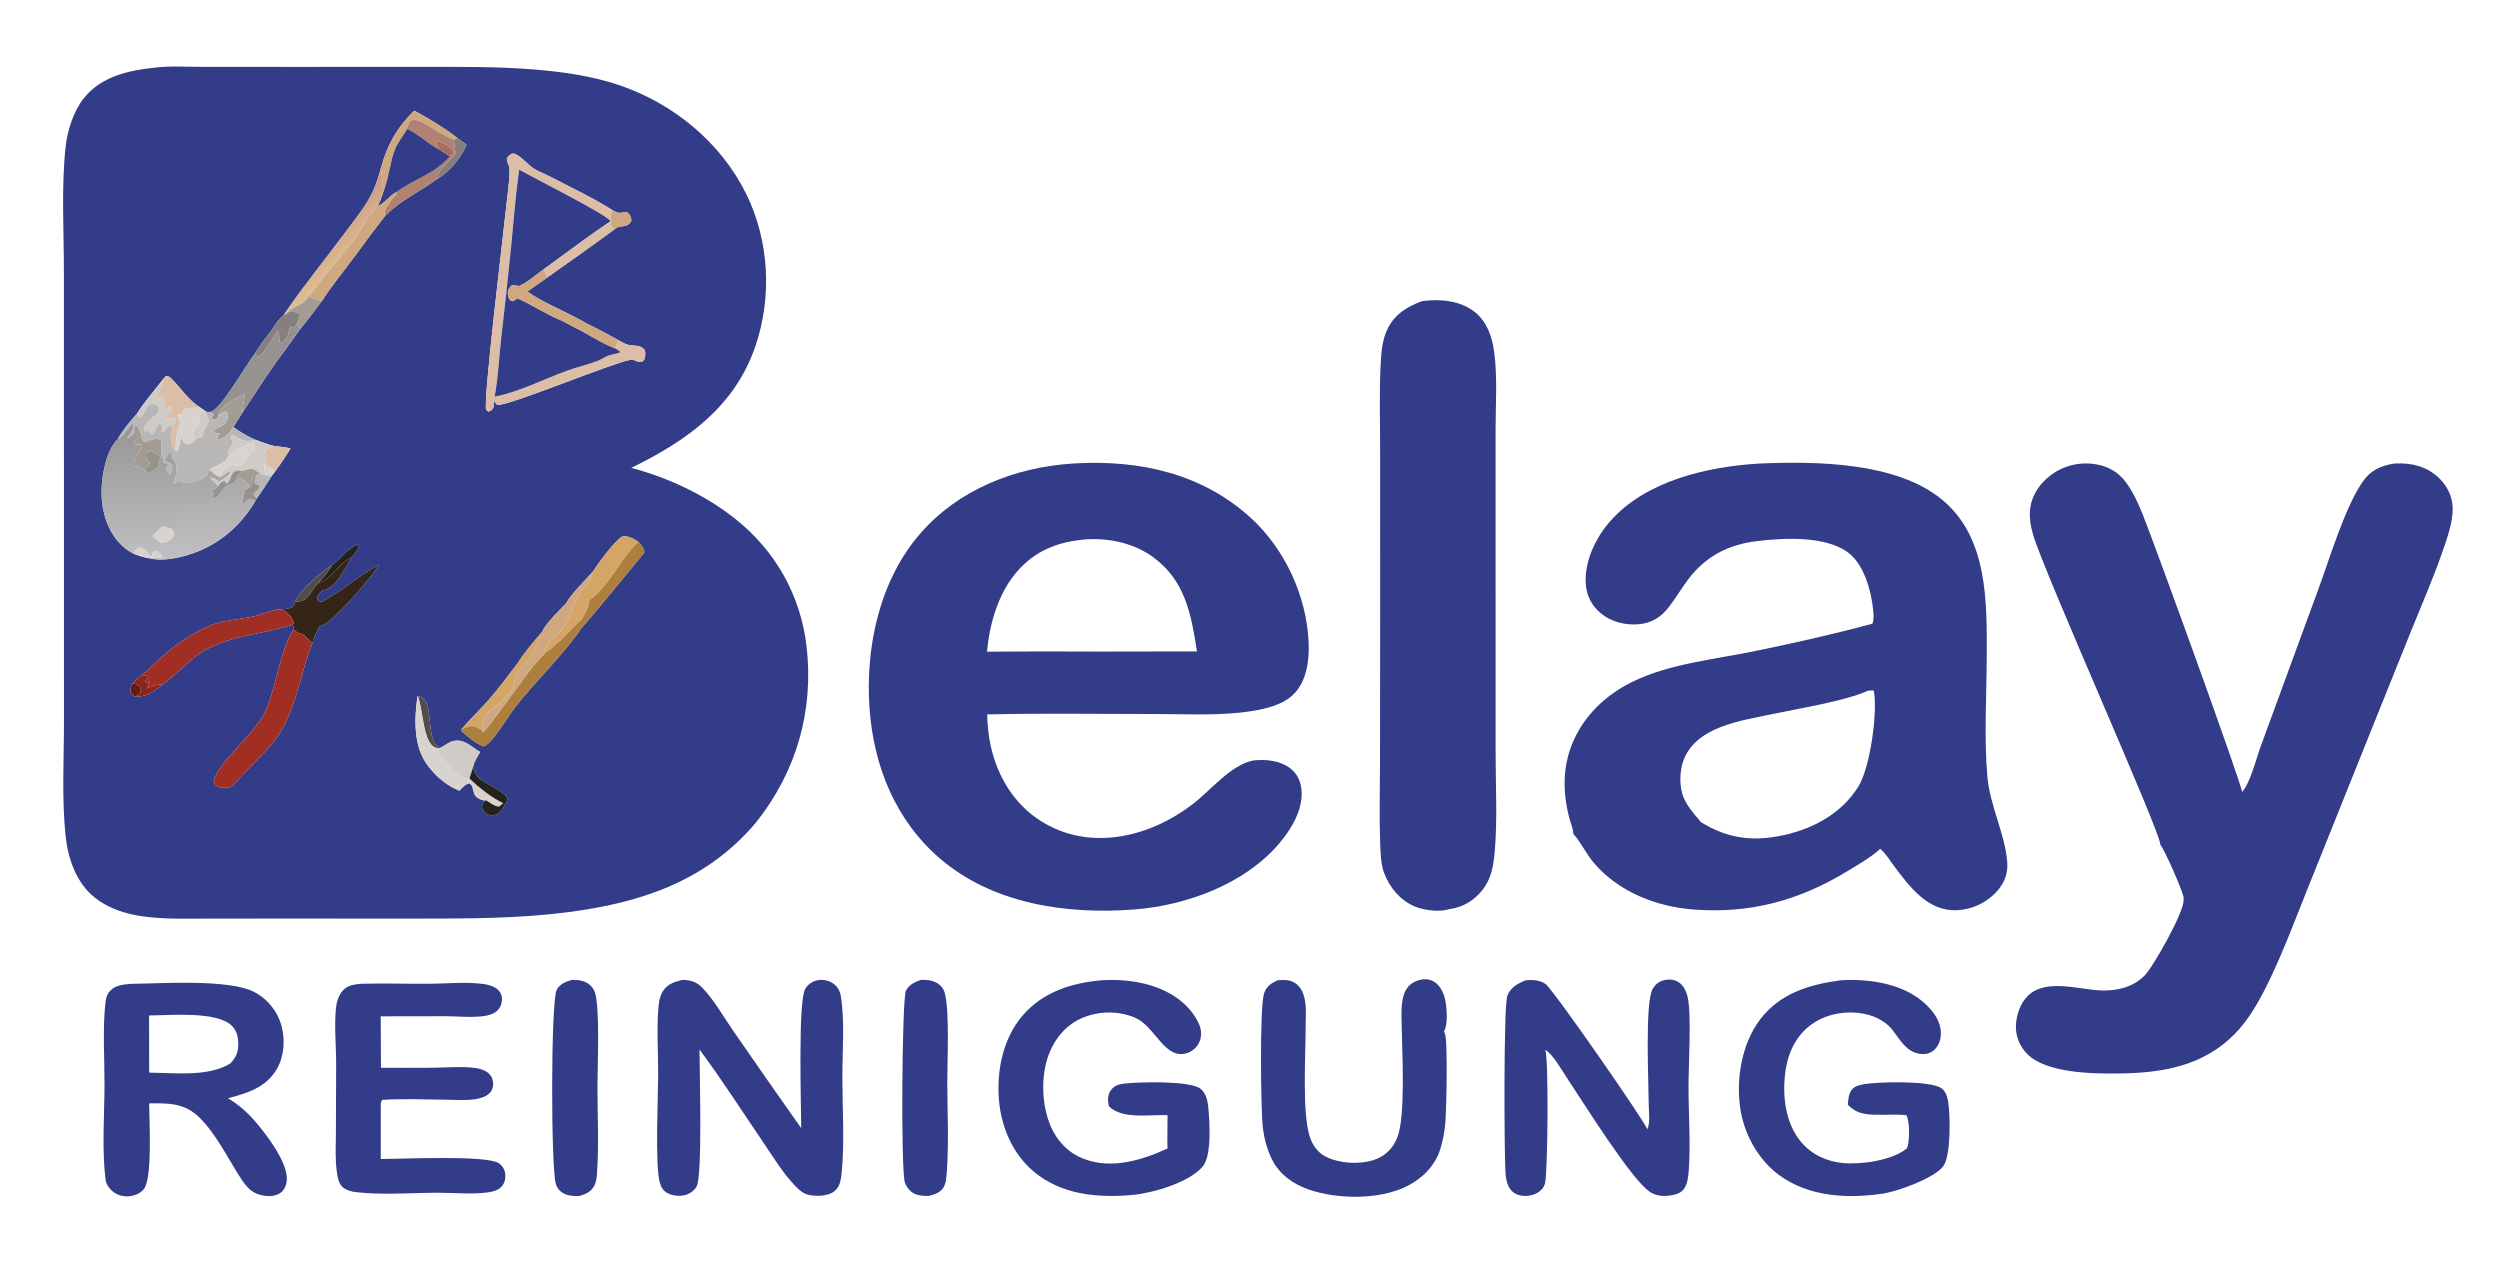 <svg height="486" width="960" xmlns:xlink="http://www.w3.org/1999/xlink" xmlns="http://www.w3.org/2000/svg">
	<path d="M347.741 378.165C324.946 405.248 294.608 415.266 260.611 419.57C238.027 422.429 215.283 422.44 192.555 422.442L134.33 422.425L96.565 422.438C86.106 422.463 75.525 422.845 65.146 421.343C57.462 420.231 49.764 417.688 43.611 412.82C35.352 406.287 31.429 395.422 30.271 385.259C28.28 367.783 29.451 348.689 29.418 331.046L29.402 227.977L29.384 124.766C29.382 106.033 28.19 86.377 30.136 67.762C30.93 60.166 33.815 51.023 38.639 45.043C46.647 35.118 59.205 32.322 71.25 31.107C78.034 30.235 85.424 30.742 92.282 30.741L131.421 30.767L194.448 30.761C211.542 30.765 228.635 30.564 245.687 31.96C258.877 33.039 272.157 34.897 284.732 39.15C309.603 47.56 331.45 65.438 343.158 89.153C353.747 110.603 355.128 136.549 347.425 159.123C337.858 187.164 315.849 202.692 290.313 215.164C307.26 219.645 324.26 227.624 338.02 238.512C356.499 253.134 368.203 273.738 370.922 297.223C374.352 326.852 366.244 354.875 347.741 378.165ZM210.232 63.409C203.999 58.498 197.414 54.684 190.489 50.877C182.427 58.821 178.189 66.436 175.138 77.388C173.979 81.781 172.663 85.903 170.527 89.928C167.249 96.103 162.663 101.651 158.502 107.253C149.271 119.682 139.242 131.924 130.566 144.715C128.455 146.551 126.242 149.594 124.816 152.006C122.317 155.417 119.27 158.931 117.267 162.638C113.368 167.274 101.42 188.828 96.692 189.401C96.582 189.414 96.47 189.416 96.359 189.425C96.193 189.439 96.028 189.463 95.862 189.472C95.761 189.477 95.66 189.468 95.559 189.466L94.639 189.248L94.2 188.886L92 187.354C86.359 183.783 83.463 178.668 78.856 174.177C77.93 173.274 77.567 172.927 76.243 172.951L75.088 174.285C71.054 179.491 66.44 184.775 62.919 190.322C59.839 193.806 56.342 197.882 54.145 201.985C49.117 206.654 47.014 217.693 46.745 224.349C46.375 233.478 48.717 243.082 55.101 249.892C56.975 251.891 58.928 253.313 61.321 254.62C64.019 255.595 66.556 256.51 69.427 256.856C73.756 257.857 79.161 257.078 83.441 256.032C98.048 252.465 109.505 243.565 117.219 230.79L118.111 229.197C120.559 225.822 122.77 222.274 125.027 218.769L126.252 217.2C128.888 213.6 131.36 209.996 133.641 206.16C131.033 205.675 128.434 205.346 125.8 205.052C122.936 204.339 120.115 203.178 117.331 202.196C113.839 200.749 110.355 198.627 107.305 196.403Q109.428 193.103 111.48 189.758L122.708 172.713C127.694 165.349 133.207 158.342 138.257 151.016C141.742 146.937 144.898 142.494 148.16 138.231C152.795 131.048 158.452 124.213 163.544 117.323Q170.177 108.197 177.077 99.272C184.036 92.289 192.764 88.27 200.684 82.548C206.596 79.191 211.948 72.768 214.534 66.515L210.232 63.409ZM281.875 96.797C272.865 91.053 262.802 86.342 253.312 81.395C250.692 80.029 247.701 78.937 245.223 77.362C243.179 76.061 238.052 70.27 235.779 70.627C234.746 70.789 233.922 71.761 233.201 72.457C232.659 74.736 234.359 75.689 234.344 77.895C234.297 84.583 233.078 91.696 232.414 98.372C231.333 109.232 222.107 184.541 223.575 188.491L224.521 189.29C225.956 188.839 226.04 188.694 226.95 187.479L227.098 184.277C227.523 184.946 228.098 185.575 228.594 186.196C232.639 187.256 281.118 167.057 289.735 165.512C291.787 165.143 292.591 166.48 294.431 166.49C295.389 166.496 295.633 166.044 296.229 165.433C296.732 163.859 296.983 162.872 296.58 161.199C294.67 158.195 291.504 159.336 288.624 158.5C287.123 158.064 285.6 157.137 284.25 156.356Q277.04 152.315 269.626 148.661C267.523 147.385 265.254 146.304 263.078 145.151C256.411 141.653 248.549 138.447 242.488 134.057Q247.172 130.85 251.781 127.537Q267.263 116.664 282.551 105.52C284.469 103.857 285.38 104.408 287.595 103.853C289.005 103.499 289.636 102.74 290.34 101.564C290.335 101.052 290.329 100.696 290.154 100.21C288.662 96.08 287.262 98.085 284.437 97.873C283.799 97.825 282.519 97.068 281.875 96.797ZM293.606 249.199C291.17 247.627 289.023 246.244 286.027 246.778C282.338 249.115 275.204 258.929 272.596 262.941C269.158 266.847 262.782 272.939 260.408 277.38C256.812 281.164 251.308 286.253 249.053 290.952C245.258 295.207 241.21 300.037 238.143 304.847C233.687 310.798 229.222 316.798 224.289 322.365C220.385 326.77 216.075 330.815 212.265 335.296L212.395 336.373C215.333 338.865 218.785 341.85 222.392 343.259C226.197 342.193 233.701 329.368 236.585 325.633C246.32 313.024 258.549 301.859 267.491 288.705C269.476 286.785 296.233 254.316 296.326 254.045C296.225 252.047 294.811 250.678 293.606 249.199ZM161.657 256.347C163.022 254.722 164.421 253.241 165.079 251.186L164.733 250.434C160.523 251.613 156.321 257.21 152.749 259.729C147.855 262.994 138 271.293 135.844 276.559C135.424 277.783 135.385 278.628 134.173 279.298C132.979 279.96 130.933 280.024 129.574 280.212C126.302 279.943 121.182 282.311 117.867 283.166C112.482 284.556 106.987 284.844 101.632 286.092C93.6 287.964 83.365 294.47 77.054 299.811C73.031 303.214 69.365 307.07 65.273 310.379C63.762 311.612 62.304 312.867 60.883 314.204C60.203 315.822 59.806 316.432 60.013 318.204C60.646 318.957 61.26 319.748 61.941 320.457C67.676 320.35 70.347 318.453 74.624 314.829C80.885 310.536 85.768 304.506 92.149 300.319C104.448 292.248 120.879 291.837 134.683 287.196C134.877 287.992 135.12 288.79 135.192 289.606C129.529 296.053 126.442 318.728 121.509 328.21C116.264 338.294 100.625 350.314 98.303 358.998C98.551 360.229 98.496 360.645 99.591 361.403C101.14 362.474 104.025 362.458 105.78 361.949C107.119 361.559 108.384 359.86 109.293 358.84C114.708 352.645 121.124 347.211 126.162 340.704C136.287 327.629 137.545 310.888 143.638 295.906C143.906 293.923 145.974 290.077 146.838 288.057L148.269 287.579C148.34 287.546 148.411 287.514 148.481 287.479C148.596 287.42 148.708 287.355 148.823 287.295C155.211 283.944 170.263 266.027 174.374 259.747C166.488 263.671 159.685 269.96 152.018 274.369Q150.258 275.529 148.443 276.6C147.093 276.598 146.973 276.704 145.977 275.827C145.942 275.505 145.903 275.32 145.929 275.012C146.053 273.55 147.309 272.392 148.348 271.501Q149.032 271.391 149.706 271.234C154.608 270.071 159.084 260.603 161.657 256.347ZM202.999 343.74C202.78 343.708 202.56 343.678 202.344 343.631C196.415 342.364 198.779 326.77 195.546 322.32C194.599 321.017 193.641 320.27 192.009 320.038C190.523 330.719 189.98 343.212 196.818 352.201C200.559 357.117 205.473 361.324 211.237 363.619C212.586 362.282 213.89 360.62 215.823 360.216C216.999 360.906 217.14 361.532 217.493 362.802C217.933 364.388 218.063 365.87 219.605 366.88C220.839 367.689 222.018 368.202 223.467 368.03C222.271 369.241 221.838 369.498 221.588 371.246C222.124 372.71 222.857 373.986 224.388 374.586C225.639 375.075 227.319 375.01 228.544 374.465C230.147 373.751 231.552 371.166 232.425 369.695C232.672 369.154 233.294 368.148 233.386 367.595C233.828 364.922 221.916 359.806 219.733 357.355C218.632 356.118 218.068 354.461 217.505 352.929C217.968 350.289 219.492 348.082 220.848 345.82C217.939 344.246 215.102 341.413 211.838 340.727C208.253 339.973 205.843 341.921 202.999 343.74Z" transform="matrix(0.835 0 0 0.835 0 -6.10352e-05)" fill="#323C89"></path>
	<path d="M208.795 64.32C204.009 62.449 200.105 59.536 195.662 57.072C193.346 55.788 191.453 54.675 188.836 55.429C187.836 56.672 187.598 57.776 187.284 59.289C185.484 62.328 183.015 65.33 181.701 68.596C179.37 74.388 179.021 80.827 176.827 86.665L175.691 85.51C176.015 82.739 175.541 80.119 175.138 77.388C178.189 66.436 182.427 58.821 190.489 50.877C197.414 54.684 203.999 58.498 210.232 63.409L208.795 64.32Z" transform="matrix(0.835 0 0 0.835 0 -6.10352e-05)" fill="#CFA880"></path>
	<path d="M187.284 59.289C187.598 57.776 187.836 56.672 188.836 55.429C191.453 54.675 193.346 55.788 195.662 57.072C200.105 59.536 204.009 62.449 208.795 64.32C208.847 66.083 209.026 67.741 209.327 69.479L209.623 69.504L209.464 70.772L209.33 70.874C206.512 74.622 201.311 77.9 200.684 82.548C192.764 88.27 184.036 92.289 177.077 99.272C176.966 98.764 176.844 98.224 176.857 97.701C176.903 95.808 180.818 90.591 182.246 89.302C182.347 89.211 182.451 89.123 182.553 89.034L182.142 88.458C190.413 82.201 199.864 80.187 206.922 71.827L208.502 70.688C208.514 70.283 208.608 69.897 208.42 69.527C207.379 67.479 203.451 65.595 201.357 64.826L200.581 65.233C200.83 66.733 201.427 67.685 202.241 68.921C196.907 66.23 192.625 61.842 187.284 59.289Z" transform="matrix(0.835 0 0 0.835 0 -6.10352e-05)" fill="#AF8272"></path>
	<path d="M187.284 59.289C192.625 61.842 196.907 66.23 202.241 68.921C203.787 69.918 205.334 70.899 206.922 71.827C199.864 80.187 190.413 82.201 182.142 88.458C179.36 89.759 176.298 94.093 173.75 94.674C175.077 92.247 175.875 89.273 176.827 86.665C179.021 80.827 179.37 74.388 181.701 68.596C183.015 65.33 185.484 62.328 187.284 59.289Z" transform="matrix(0.835 0 0 0.835 0 -6.10352e-05)" fill="#323C89"></path>
	<path d="M210.232 63.409L214.534 66.515C211.948 72.768 206.596 79.191 200.684 82.548C201.311 77.9 206.512 74.622 209.33 70.874L209.464 70.772L209.623 69.504L209.327 69.479C209.026 67.741 208.847 66.083 208.795 64.32L210.232 63.409Z" transform="matrix(0.835 0 0 0.835 0 -6.10352e-05)" fill="#897E7E"></path>
	<path d="M202.241 68.921C201.427 67.685 200.83 66.733 200.581 65.233L201.357 64.826C203.451 65.595 207.379 67.479 208.42 69.527C208.608 69.897 208.514 70.283 208.502 70.688L206.922 71.827C205.334 70.899 203.787 69.918 202.241 68.921Z" transform="matrix(0.835 0 0 0.835 0 -6.10352e-05)" fill="#A86B63"></path>
	<path d="M281.875 96.797C280.86 97.936 280.659 98.109 280.736 99.689C280.771 100.419 281.011 100.995 280.808 101.727C278.635 98.462 245.018 81.632 238.75 78.049C237.096 89.805 236.217 101.746 235.048 113.563Q232.93 134.803 230.439 156.002C229.477 164.705 229.125 173.833 227.481 182.417C238.491 180.312 249.847 174.469 260.423 170.598C265.181 168.857 270.226 167.732 274.91 165.922C276.545 165.29 277.977 164.206 279.604 163.585C281.432 162.886 283.522 162.765 285.296 162.029C284.924 161.303 283.647 160.699 282.935 160.239L284.25 156.356C285.6 157.137 287.123 158.064 288.624 158.5C291.504 159.336 294.67 158.195 296.58 161.199C296.983 162.872 296.732 163.859 296.229 165.433C295.633 166.044 295.389 166.496 294.431 166.49C292.591 166.48 291.787 165.143 289.735 165.512C281.118 167.057 232.639 187.256 228.594 186.196C228.098 185.575 227.523 184.946 227.098 184.277L226.95 187.479C226.04 188.694 225.956 188.839 224.521 189.29L223.575 188.491C222.107 184.541 231.333 109.232 232.414 98.372C233.078 91.696 234.297 84.583 234.344 77.895C234.359 75.689 232.659 74.736 233.201 72.457C233.922 71.761 234.746 70.789 235.779 70.627C238.052 70.27 243.179 76.061 245.223 77.362C247.701 78.937 250.692 80.029 253.312 81.395C262.802 86.342 272.865 91.053 281.875 96.797Z" transform="matrix(0.835 0 0 0.835 0 -6.10352e-05)" fill="#DCBDA5"></path>
	<defs>
		<linearGradient y2="117.805" x2="159.955" y1="107.726" x1="150.275" gradientUnits="userSpaceOnUse" id="gradient_0">
			<stop stop-color="#CD9E88" offset="0"></stop>
			<stop stop-color="#DDBE90" offset="1"></stop>
		</linearGradient>
	</defs>
	<path d="M130.566 144.715C139.242 131.924 149.271 119.682 158.502 107.253C162.663 101.651 167.249 96.103 170.527 89.928C172.663 85.903 173.979 81.781 175.138 77.388C175.541 80.119 176.015 82.739 175.691 85.51L176.827 86.665C175.875 89.273 175.077 92.247 173.75 94.674C168.524 98.935 166.079 107.215 161.271 112.19C159 114.964 142.728 134.767 142.359 135.996C138.759 141.229 135.392 140.036 132.703 143.452C131.838 144.468 131.874 144.565 130.566 144.715Z" transform="matrix(0.835 0 0 0.835 0 -6.10352e-05)" fill="url(#gradient_0)"></path>
	<path d="M280.808 101.727C270.445 108.648 260.526 116.302 250.385 123.55C246.787 126.065 242.666 129.957 238.645 131.564L238.234 131.475C237.156 131.249 236.328 131.123 235.223 131.299C234.078 132.419 233.491 133.512 233.537 135.158C233.573 136.413 233.936 137.215 234.692 138.19L235.907 138.536C236.557 138.143 237.358 137.799 237.723 137.106C244.852 140.159 251.473 144.788 258.61 147.581C261.501 149.099 264.377 150.72 267.317 152.138C272.34 154.91 277.578 158.203 282.935 160.239C283.647 160.699 284.924 161.303 285.296 162.029C283.522 162.765 281.432 162.886 279.604 163.585C277.977 164.206 276.545 165.29 274.91 165.922C270.226 167.732 265.181 168.857 260.423 170.598C249.847 174.469 238.491 180.312 227.481 182.417C229.125 173.833 229.477 164.705 230.439 156.002Q232.93 134.803 235.048 113.563C236.217 101.746 237.096 89.805 238.75 78.049C245.018 81.632 278.635 98.462 280.808 101.727Z" transform="matrix(0.835 0 0 0.835 0 -6.10352e-05)" fill="#323C89"></path>
	<path d="M173.75 94.674C176.298 94.093 179.36 89.759 182.142 88.458L182.553 89.034C182.451 89.123 182.347 89.211 182.246 89.302C180.818 90.591 176.903 95.808 176.857 97.701C176.844 98.224 176.966 98.764 177.077 99.272Q170.177 108.197 163.544 117.323C158.452 124.213 152.795 131.048 148.16 138.231C147.61 138.179 147.061 138.097 146.511 138.051C144.586 137.888 143.799 137.185 142.359 135.996C142.728 134.767 159 114.964 161.271 112.19C166.079 107.215 168.524 98.935 173.75 94.674Z" transform="matrix(0.835 0 0 0.835 0 -6.10352e-05)" fill="#CFA880"></path>
	<path d="M280.808 101.727C281.011 100.995 280.771 100.419 280.736 99.689C280.659 98.109 280.86 97.936 281.875 96.797C282.519 97.068 283.799 97.825 284.437 97.873C287.262 98.085 288.662 96.08 290.154 100.21C290.329 100.696 290.335 101.052 290.34 101.564C289.636 102.74 289.005 103.499 287.595 103.853C285.38 104.408 284.469 103.857 282.551 105.52C282.174 105.255 281.871 104.987 281.564 104.642C280.513 103.461 280.716 103.285 280.808 101.727Z" transform="matrix(0.835 0 0 0.835 0 -6.10352e-05)" fill="#CFA880"></path>
	<path d="M250.385 123.55C260.526 116.302 270.445 108.648 280.808 101.727C280.716 103.285 280.513 103.461 281.564 104.642C281.871 104.987 282.174 105.255 282.551 105.52Q267.263 116.664 251.781 127.537C250.644 126.42 250.598 125.045 250.385 123.55Z" transform="matrix(0.835 0 0 0.835 0 -6.10352e-05)" fill="#DCBDA5"></path>
	<path d="M237.723 137.106C237.358 137.799 236.557 138.143 235.907 138.536L234.692 138.19C233.936 137.215 233.573 136.413 233.537 135.158C233.491 133.512 234.078 132.419 235.223 131.299C236.328 131.123 237.156 131.249 238.234 131.475L238.645 131.564C242.666 129.957 246.787 126.065 250.385 123.55C250.598 125.045 250.644 126.42 251.781 127.537Q247.172 130.85 242.488 134.057C248.549 138.447 256.411 141.653 263.078 145.151C265.254 146.304 267.523 147.385 269.626 148.661Q277.04 152.315 284.25 156.356L282.935 160.239C277.578 158.203 272.34 154.91 267.317 152.138C264.377 150.72 261.501 149.099 258.61 147.581C251.473 144.788 244.852 140.159 237.723 137.106Z" transform="matrix(0.835 0 0 0.835 0 -6.10352e-05)" fill="#CFA880"></path>
	<path d="M142.359 135.996C143.799 137.185 144.586 137.888 146.511 138.051C147.061 138.097 147.61 138.179 148.16 138.231C144.898 142.494 141.742 146.937 138.257 151.016C137.159 150.32 137.088 150.1 136.544 148.901C137.106 147.326 137.785 145.881 137.532 144.183C135.873 143.246 134.589 143.474 132.703 143.452C135.392 140.036 138.759 141.229 142.359 135.996Z" transform="matrix(0.835 0 0 0.835 0 -6.10352e-05)" fill="#A39C93"></path>
	<path d="M666.658 418.047C662.171 419.626 654.693 418.618 650.469 416.809C643.816 413.96 639.011 408.071 636.498 401.39C634.958 397.298 634.858 391.548 634.698 387.201C634.25 375.062 634.616 362.796 634.639 350.641L634.712 280.411L634.693 207.694C634.707 194.372 634.253 180.871 634.937 167.58C635.22 162.068 635.585 156.699 637.932 151.621C641.171 144.612 647.01 141.071 653.953 138.476C662.248 137.419 671.3 138.104 678.122 143.412C683.875 147.888 686.237 154.967 687.16 161.955C688.697 173.597 687.787 186.165 687.789 197.918L687.79 263.75L687.806 346.848C687.807 361.547 688.675 376.825 687.412 391.441C686.844 398.012 685.942 403.92 681.742 409.3C678.07 414.003 672.614 417.376 666.658 418.047Z" transform="matrix(0.835 0 0 0.835 0 -6.10352e-05)" fill="#323C89"></path>
	<path d="M132.703 143.452C134.589 143.474 135.873 143.246 137.532 144.183C137.785 145.881 137.106 147.326 136.544 148.901C135.881 149.894 135.716 150.442 134.588 150.894L133.614 149.903C131.995 153.699 133.467 154.019 129.858 157.584L128.86 157.657C127.817 155.686 129.191 154.77 127.627 152.068C125.489 155.392 121.915 162.322 118.494 164.265L117.267 162.638C119.27 158.931 122.317 155.417 124.816 152.006C126.242 149.594 128.455 146.551 130.566 144.715C131.874 144.565 131.838 144.468 132.703 143.452Z" transform="matrix(0.835 0 0 0.835 0 -6.10352e-05)" fill="#897E7E"></path>
	<path d="M127.627 152.068C129.191 154.77 127.817 155.686 128.86 157.657L129.858 157.584C133.467 154.019 131.995 153.699 133.614 149.903L134.588 150.894C135.716 150.442 135.881 149.894 136.544 148.901C137.088 150.1 137.159 150.32 138.257 151.016C133.207 158.342 127.694 165.349 122.708 172.713L111.48 189.758C111.346 187.071 112.797 183.19 112.358 181.296C108.067 183.223 103.846 185.655 100.79 189.325L100.513 190.947L100.139 192.173C99.12 192.867 99.027 193.138 97.764 192.98L97.234 192.078L98.186 190.932L97.745 189.803L98.517 190.157C97.457 190.041 96.567 189.807 95.559 189.466C95.66 189.468 95.761 189.477 95.862 189.472C96.028 189.463 96.193 189.439 96.359 189.425C96.47 189.416 96.582 189.414 96.692 189.401C101.42 188.828 113.368 167.274 117.267 162.638L118.494 164.265C121.915 162.322 125.489 155.392 127.627 152.068Z" transform="matrix(0.835 0 0 0.835 0 -6.10352e-05)" fill="#969290"></path>
	<path d="M75.088 174.285L76.243 172.951C77.567 172.927 77.93 173.274 78.856 174.177C83.463 178.668 86.359 183.783 92 187.354C89.746 187.586 86.584 187.367 84.596 188.449C84.566 188.586 84.539 188.723 84.507 188.859C84.235 190.052 83.993 190.799 83.08 191.667L82.952 190.153L81.544 190.991C81.857 191.603 82.592 192.681 82.734 193.316C83.067 194.813 81.378 199.435 81.078 201.165C80.724 203.207 80.801 205.365 80.869 207.431C80.743 207.366 80.61 207.313 80.491 207.236C79.648 206.694 79.37 205.847 79.111 204.917C78.388 202.321 78.221 198.293 79.58 195.919C79.626 194.8 80.885 193.879 81.112 192.542C79.641 191.822 77.216 192.802 75.416 192.497C75.584 191.966 75.685 191.74 76.11 191.36C76.987 190.577 77.801 189.752 78.628 188.915C78.805 187.833 78.949 187.793 78.29 186.851C77.134 187.333 77.001 187.842 76.338 188.877L75.95 188.503C75.552 186.72 75.204 185.067 75.198 183.231C74.779 182.718 74.526 182.632 73.936 182.365L73.09 183.416L72.029 182.404C72.688 181.425 73.222 180.411 73.757 179.36L73.406 179.632C73.679 177.655 75.022 176.504 75.088 174.285Z" transform="matrix(0.835 0 0 0.835 0 -6.10352e-05)" fill="#DCBDA5"></path>
	<path d="M62.919 190.322C66.44 184.775 71.054 179.491 75.088 174.285C75.022 176.504 73.679 177.655 73.406 179.632L73.757 179.36C73.222 180.411 72.688 181.425 72.029 182.404L73.09 183.416L73.936 182.365C74.526 182.632 74.779 182.718 75.198 183.231C75.204 185.067 75.552 186.72 75.95 188.503L76.338 188.877C77.001 187.842 77.134 187.333 78.29 186.851C78.949 187.793 78.805 187.833 78.628 188.915C77.801 189.752 76.987 190.577 76.11 191.36C75.685 191.74 75.584 191.966 75.416 192.497C77.216 192.802 79.641 191.822 81.112 192.542C80.885 193.879 79.626 194.8 79.58 195.919L77.463 195.976C76.671 196.697 76.098 197.457 75.48 198.329L74.317 198.373C74.481 197.134 74.748 196.095 74.144 194.937L73.043 194.957C71.524 196.36 71.44 197.558 70.764 199.487L69.964 199.747C69.407 198.943 68.976 198.513 68.142 197.996L66.914 198.543L66.11 197.241C66.852 193.897 70.361 192.193 72.657 189.949C73.102 188.333 73.159 188.154 72.595 186.588L70.673 185.702C68.705 186.217 68.173 186.478 67.082 188.338C66.24 189.775 65.907 191.141 64.4 191.916C63.636 191.416 63.359 191.121 62.919 190.322Z" transform="matrix(0.835 0 0 0.835 0 -6.10352e-05)" fill="#CFCCC8"></path>
	<path d="M100.513 190.947L100.79 189.325C103.846 185.655 108.067 183.223 112.358 181.296C112.797 183.19 111.346 187.071 111.48 189.758Q109.428 193.103 107.305 196.403C105.785 198.477 104.184 201.34 101.449 201.83C100.824 201.942 100.286 202.026 99.69 201.797C100.02 200.806 100.482 200.082 101.074 199.226C99.444 198.724 99.314 200.147 98.179 198.577C99.527 196.326 101.503 196.558 103.192 194.981C104.208 194.032 104.884 192.429 104.814 191.028C104.767 190.069 104.704 189.913 103.991 189.313C102.455 189.249 101.642 190.048 100.513 190.947Z" transform="matrix(0.835 0 0 0.835 0 -6.10352e-05)" fill="#A39C93"></path>
	<path d="M62.919 190.322C63.359 191.121 63.636 191.416 64.4 191.916C65.907 191.141 66.24 189.775 67.082 188.338C68.173 186.478 68.705 186.217 70.673 185.702L72.595 186.588C73.159 188.154 73.102 188.333 72.657 189.949C70.361 192.193 66.852 193.897 66.11 197.241L66.914 198.543L68.142 197.996C68.976 198.513 69.407 198.943 69.964 199.747L70.764 199.487C71.44 197.558 71.524 196.36 73.043 194.957L74.144 194.937C74.748 196.095 74.481 197.134 74.317 198.373L75.48 198.329C76.098 197.457 76.671 196.697 77.463 195.976L79.58 195.919C78.221 198.293 78.388 202.321 79.111 204.917C79.37 205.847 79.648 206.694 80.491 207.236C80.61 207.313 80.743 207.366 80.869 207.431L80.922 207.857C82.895 206.283 82.15 203.605 83.299 201.481C83.778 201.915 83.636 201.713 83.905 202.182C84.555 203.318 85.093 203.727 86.241 204.338C88.052 204.17 88.393 203.481 89.693 202.259C90.792 201.508 91.92 201.058 93.15 200.58C93.498 198.689 93.754 197.294 94.972 195.746C97.116 192.247 94.926 192.493 94.639 189.248L95.559 189.466C96.567 189.807 97.457 190.041 98.517 190.157L97.745 189.803L98.186 190.932L97.234 192.078L97.764 192.98C99.027 193.138 99.12 192.867 100.139 192.173L100.513 190.947C101.642 190.048 102.455 189.249 103.991 189.313C104.704 189.913 104.767 190.069 104.814 191.028C104.884 192.429 104.208 194.032 103.192 194.981C101.503 196.558 99.527 196.326 98.179 198.577C99.314 200.147 99.444 198.724 101.074 199.226C100.482 200.082 100.02 200.806 99.69 201.797C100.286 202.026 100.824 201.942 101.449 201.83C104.184 201.34 105.785 198.477 107.305 196.403C110.355 198.627 113.839 200.749 117.331 202.196C116.669 202.438 115.987 202.601 115.297 202.739C112.132 203.369 109.672 201.732 107.131 200.029L106.325 200.305L106.129 201.759L107.225 202.817C106.902 205.298 104.947 206.231 104.931 209.084C104.928 209.709 104.816 210.193 104.656 210.792C102.971 212.505 99.722 214.524 97.422 215.168L97.057 215.504L96.75 216.363C96.062 216.718 95.689 217.201 95.209 217.785L95.536 218.006C95.291 218.276 95.037 218.527 94.76 218.765C91.9 221.223 87.656 222.418 83.986 222.138C83.477 221.554 82.996 220.947 82.305 220.572C82.167 220.498 82.026 220.429 81.886 220.357L82.799 220.823L80.891 221.752C80.768 222.2 80.523 222.213 80.142 222.449L79.823 221.683L80.572 220.898C81.044 218.367 81.265 215.96 80.905 213.399L80.822 212.832C79.696 211.608 79.009 210.88 78.877 209.127L79.188 209.347L78.507 207.913L77.417 208.622C76.965 209.883 75.929 210.639 75.754 212.014C76.835 212.402 77.823 212.876 78.838 213.41C79.055 213.854 79.213 214.282 79.252 214.781C79.344 215.937 78.922 217.364 78.095 218.151C77.009 217.222 76.926 216.445 76.505 215.141C76.971 214.484 77.238 213.999 77.486 213.233C76.728 213.012 75.985 212.931 75.204 212.846C75.185 211.544 75.015 210.711 74.419 209.542C74.364 209.434 74.306 209.328 74.249 209.22C73.722 206.848 74.504 204.54 73.944 202.445C70.735 200.604 69.115 203.484 66.175 203.144C65.365 203.051 64.304 197.468 63.36 196.353C62.852 195.753 62.69 195.831 61.921 195.741C61.457 197.005 61.314 197.755 61.601 199.08C60.741 199.895 59.624 201.272 58.491 201.618C58.762 200.027 62.454 197.962 60.797 194.581C59.221 196.546 56.389 201.308 54.145 201.985C56.342 197.882 59.839 193.806 62.919 190.322Z" transform="matrix(0.835 0 0 0.835 0 -6.10352e-05)" fill="#B8B7B5"></path>
	<path d="M81.544 190.991L82.952 190.153L83.08 191.667C83.993 190.799 84.235 190.052 84.507 188.859C84.539 188.723 84.566 188.586 84.596 188.449C86.584 187.367 89.746 187.586 92 187.354L94.2 188.886C93.151 189.531 92.209 190.137 91.014 190.482C91.477 191.495 92.32 192.694 91.966 193.805C91.243 196.077 88.673 197.498 88.57 200.062L89.693 202.259C88.393 203.481 88.052 204.17 86.241 204.338C85.093 203.727 84.555 203.318 83.905 202.182C83.636 201.713 83.778 201.915 83.299 201.481C82.15 203.605 82.895 206.283 80.922 207.857L80.869 207.431C80.801 205.365 80.724 203.207 81.078 201.165C81.378 199.435 83.067 194.813 82.734 193.316C82.592 192.681 81.857 191.603 81.544 190.991Z" transform="matrix(0.835 0 0 0.835 0 -6.10352e-05)" fill="#D8D3CE"></path>
	<path d="M94.2 188.886L94.639 189.248C94.926 192.493 97.116 192.247 94.972 195.746C93.754 197.294 93.498 198.689 93.15 200.58C91.92 201.058 90.792 201.508 89.693 202.259L88.57 200.062C88.673 197.498 91.243 196.077 91.966 193.805C92.32 192.694 91.477 191.495 91.014 190.482C92.209 190.137 93.151 189.531 94.2 188.886Z" transform="matrix(0.835 0 0 0.835 0 -6.10352e-05)" fill="#CFCCC8"></path>
	<defs>
		<linearGradient y2="255.447" x2="82.165" y1="193.525" x1="79.355" gradientUnits="userSpaceOnUse" id="gradient_1">
			<stop stop-color="#969595" offset="0"></stop>
			<stop stop-color="#BFBEC1" offset="1"></stop>
		</linearGradient>
	</defs>
	<path d="M54.145 201.985C56.389 201.308 59.221 196.546 60.797 194.581C62.454 197.962 58.762 200.027 58.491 201.618C59.624 201.272 60.741 199.895 61.601 199.08C62.516 199.732 63.416 200.211 63.741 201.353C62.661 202.31 61.749 202.797 61.566 204.272C63.014 204.955 63.541 203.719 64.969 204.661C64.769 208.238 61.079 210.468 61.616 214.592C61.776 214.565 61.935 214.531 62.096 214.51C63.516 214.322 64.77 215.028 65.791 215.943C66.866 216.906 67.459 218.234 68.969 218.518L68.891 217.63L70.852 216.008C71.589 215.928 72.255 215.419 72.728 214.839Q72.939 214.584 73.094 214.292Q73.25 213.999 73.344 213.682Q73.438 213.364 73.466 213.034Q73.495 212.704 73.457 212.375C73.355 211.546 73.538 211.037 73.828 210.261C73.868 210.154 73.91 210.047 73.952 209.94L74.249 209.22C74.306 209.328 74.364 209.434 74.419 209.542C75.015 210.711 75.185 211.544 75.204 212.846C75.985 212.931 76.728 213.012 77.486 213.233C77.238 213.999 76.971 214.484 76.505 215.141C76.926 216.445 77.009 217.222 78.095 218.151C78.922 217.364 79.344 215.937 79.252 214.781C79.213 214.282 79.055 213.854 78.838 213.41C77.823 212.876 76.835 212.402 75.754 212.014C75.929 210.639 76.965 209.883 77.417 208.622L78.507 207.913L79.188 209.347L78.877 209.127C79.009 210.88 79.696 211.608 80.822 212.832L80.905 213.399C81.265 215.96 81.044 218.367 80.572 220.898L79.823 221.683L80.142 222.449C80.523 222.213 80.768 222.2 80.891 221.752L82.799 220.823L81.886 220.357C82.026 220.429 82.167 220.498 82.305 220.572C82.996 220.947 83.477 221.554 83.986 222.138C87.656 222.418 91.9 221.223 94.76 218.765C95.037 218.527 95.291 218.276 95.536 218.006L95.209 217.785C95.689 217.201 96.062 216.718 96.75 216.363L99.609 218.588C100.279 218.963 100.613 219.354 101.4 219.175C103.234 218.756 104.061 216.928 106.089 216.631C105.863 218.062 105.123 218.671 103.986 219.538C102.945 220.332 101.795 221.021 100.688 221.719C99.214 220.656 98.422 219.636 96.575 219.715C97.663 221.306 99.306 221.747 100.267 223.521C99.409 224.545 98.761 225.17 97.52 225.703C97.416 225.747 97.311 225.788 97.206 225.831C97.554 226.274 97.93 226.692 98.302 227.116L97.802 228.729L98.476 229.181C101.349 227.845 102.11 225.118 104.282 223.264C104.843 222.784 106.933 222.348 107.725 222.074L110.153 219.923C111.65 220.086 112.323 220.705 113.333 221.862C113.672 222.25 113.981 222.49 114.405 222.777C114.303 223.412 114.248 224.024 113.989 224.617L112.749 225.187C112.32 227.248 111.185 229.992 111.972 232.003C113.105 230.536 113.323 229.846 115.146 229.345C116.342 229.749 116.573 229.651 117.219 230.79C109.505 243.565 98.048 252.465 83.441 256.032C79.161 257.078 73.756 257.857 69.427 256.856C70.928 256.641 72.248 256.478 73.765 256.668C73.88 256.682 73.994 256.7 74.109 256.716C74.269 256.068 74.403 255.917 74.189 255.263C73.031 254.175 72.643 253.764 71.048 253.384L70.222 254.029L69.994 255.891L69.367 255.898C68.614 255.048 67.861 254.19 67.064 253.382C65.859 252.162 65.179 251.894 63.522 251.865C62.55 252.714 61.954 253.498 61.321 254.62C58.928 253.313 56.975 251.891 55.101 249.892C48.717 243.082 46.375 233.478 46.745 224.349C47.014 217.693 49.117 206.654 54.145 201.985ZM74.46 242.132C73.704 243.037 70.482 245.964 70.362 246.676C71.532 247.594 72.909 248.875 74.217 249.566C76.389 249.277 78.053 248.809 79.485 247.021C79.805 246.623 79.944 246.317 80.134 245.846C79.888 244.365 79.63 244.178 78.595 243.059C77.203 242.79 75.819 242.542 74.46 242.132Z" transform="matrix(0.835 0 0 0.835 0 -6.10352e-05)" fill="url(#gradient_1)"></path>
	<path d="M61.601 199.08C61.314 197.755 61.457 197.005 61.921 195.741C62.69 195.831 62.852 195.753 63.36 196.353C64.304 197.468 65.365 203.051 66.175 203.144C69.115 203.484 70.735 200.604 73.944 202.445C74.504 204.54 73.722 206.848 74.249 209.22L73.952 209.94C71.699 209.187 70.843 207.593 68.969 207.104C68.844 207.249 68.722 207.397 68.596 207.541C68.131 208.069 67.779 208.219 67.127 208.443C67.002 209.742 67.112 210.943 67.949 212.043C68.242 212.427 68.55 212.592 68.96 212.831C68.433 214.503 66.94 214.557 66.875 216.42C67.532 216.916 68.097 217.368 68.891 217.63L68.969 218.518C67.459 218.234 66.866 216.906 65.791 215.943C64.77 215.028 63.516 214.322 62.096 214.51C61.935 214.531 61.776 214.565 61.616 214.592C61.079 210.468 64.769 208.238 64.969 204.661C63.541 203.719 63.014 204.955 61.566 204.272C61.749 202.797 62.661 202.31 63.741 201.353C63.416 200.211 62.516 199.732 61.601 199.08Z" transform="matrix(0.835 0 0 0.835 0 -6.10352e-05)" fill="#A39C93"></path>
	<path d="M106.129 201.759L106.325 200.305L107.131 200.029C109.672 201.732 112.132 203.369 115.297 202.739C115.987 202.601 116.669 202.438 117.331 202.196C120.115 203.178 122.936 204.339 125.8 205.052C124.482 205.786 123.163 206.513 121.881 207.31C122.382 208.608 122.643 209.055 122.443 210.408C122.551 211.969 122.189 212.511 121.517 213.878L122.001 218.499C121.013 218.415 120.395 218.159 119.519 217.704C118.739 217.122 117.939 216.525 117.087 216.052C115.404 215.119 112.999 216.146 111.267 216.638C109.771 216.289 109.313 215.972 107.888 216.85C105.595 218.263 106.264 221.317 104.186 222.385L103.267 221.038C101.773 221.381 101.173 222.382 100.267 223.521C99.306 221.747 97.663 221.306 96.575 219.715C98.422 219.636 99.214 220.656 100.688 221.719C101.795 221.021 102.945 220.332 103.986 219.538C105.123 218.671 105.863 218.062 106.089 216.631C104.061 216.928 103.234 218.756 101.4 219.175C100.613 219.354 100.279 218.963 99.609 218.588L101.49 218.252C102.201 216.804 103.291 215.95 104.462 214.903C106.55 213.036 108.865 214.647 111.048 213.666C113.082 212.752 113.418 208.736 117.19 207.144C117.122 205.725 117.175 205.186 116.348 203.979C113.826 203.775 107.666 207.96 105.528 209.707C105.179 209.992 104.902 210.418 104.656 210.792C104.816 210.193 104.928 209.709 104.931 209.084C104.947 206.231 106.902 205.298 107.225 202.817L106.129 201.759Z" transform="matrix(0.835 0 0 0.835 0 -6.10352e-05)" fill="#CFCCC8"></path>
	<path d="M117.19 207.144C113.418 208.736 113.082 212.752 111.048 213.666C108.865 214.647 106.55 213.036 104.462 214.903C103.291 215.95 102.201 216.804 101.49 218.252L99.609 218.588L96.75 216.363L97.057 215.504L97.422 215.168C99.722 214.524 102.971 212.505 104.656 210.792C104.902 210.418 105.179 209.992 105.528 209.707C107.666 207.96 113.826 203.775 116.348 203.979C117.175 205.186 117.122 205.725 117.19 207.144Z" transform="matrix(0.835 0 0 0.835 0 -6.10352e-05)" fill="#D8D3CE"></path>
	<path d="M122.443 210.408C122.643 209.055 122.382 208.608 121.881 207.31C123.163 206.513 124.482 205.786 125.8 205.052C128.434 205.346 131.033 205.675 133.641 206.16C131.36 209.996 128.888 213.6 126.252 217.2C126.206 217.08 126.166 216.957 126.115 216.838C125.27 214.881 123.363 214.482 121.517 213.878C122.189 212.511 122.551 211.969 122.443 210.408Z" transform="matrix(0.835 0 0 0.835 0 -6.10352e-05)" fill="#DCBDA5"></path>
	<path d="M68.891 217.63C68.097 217.368 67.532 216.916 66.875 216.42C66.94 214.557 68.433 214.503 68.96 212.831C68.55 212.592 68.242 212.427 67.949 212.043C67.112 210.943 67.002 209.742 67.127 208.443C67.779 208.219 68.131 208.069 68.596 207.541C68.722 207.397 68.844 207.249 68.969 207.104C70.843 207.593 71.699 209.187 73.952 209.94C73.91 210.047 73.868 210.154 73.828 210.261C73.538 211.037 73.355 211.546 73.457 212.375Q73.495 212.704 73.466 213.034Q73.438 213.364 73.344 213.682Q73.25 213.999 73.094 214.292Q72.939 214.584 72.728 214.839C72.255 215.419 71.589 215.928 70.852 216.008L68.891 217.63Z" transform="matrix(0.835 0 0 0.835 0 -6.10352e-05)" fill="#969290"></path>
	<path d="M576.169 349.745C582.005 349.076 588.745 349.686 593.515 353.457C596.586 355.884 598.186 359.328 598.536 363.188C599.356 372.214 593.905 381.265 588.268 387.905C572.397 406.602 545.562 416.397 521.681 418.25C490.524 420.669 456.54 415.737 432.142 394.719C411.798 377.193 401.771 352.242 399.884 325.834C397.873 297.681 404.432 266.852 423.392 245.152C440.883 225.134 466.64 214.996 492.776 213.216Q493.919 213.129 495.063 213.07C524.486 211.537 552.909 217.848 575.173 238.12C590.882 252.424 600.904 274.15 601.819 295.39C602.162 303.356 601.026 312.806 595.329 318.828C590.328 324.116 582.379 325.933 575.433 327.037C561.345 329.278 546.366 328.363 532.111 328.365C506.094 328.369 479.981 327.933 453.977 328.549C454.116 333.432 454.553 338.215 455.605 342.995C458.706 357.085 466.365 369.816 478.71 377.604C501.258 391.83 528.898 384.988 548.736 369.626C557.119 363.135 565.602 352.156 576.169 349.745ZM500.179 247.995C487.287 248.888 476.405 252.85 467.747 262.823C459.067 272.82 455.115 286.729 453.889 299.689Q479.981 299.495 506.073 299.654L550.469 299.573C547.814 282.582 545.111 266.995 530.26 256.196C521.606 249.904 510.766 247.494 500.179 247.995Z" transform="matrix(0.835 0 0 0.835 0 -6.10352e-05)" fill="#323C89"></path>
	<path d="M861.085 286.826C861.891 284.732 861.609 282.401 861.387 280.215C860.519 271.678 857.323 260.019 850.36 254.472C839.982 246.202 820.162 247.378 807.853 248.867C794.577 250.474 784.138 255.989 776.094 266.8C773.035 270.911 770.43 275.396 767.266 279.421C763.791 283.842 759.667 286.429 754.029 287.024C747.578 287.706 740.947 286.063 735.943 281.842C731.901 278.432 729.583 273.743 729.25 268.479C728.59 258.076 733.881 247.11 740.683 239.476C757.078 221.073 785.147 214.62 808.74 213.194C835.021 212.068 872.047 212.356 893.191 229.837C914.397 247.37 913.743 277.309 913.653 302.385C913.588 320.352 912.389 339.088 913.935 356.957C915.117 370.608 921.997 383.325 923.078 396.168C923.519 401.402 922.001 405.726 918.537 409.675Q918.105 410.165 917.649 410.633Q917.194 411.101 916.715 411.546Q916.237 411.991 915.737 412.411Q915.237 412.832 914.717 413.227Q914.197 413.622 913.658 413.991Q913.12 414.36 912.563 414.702Q912.007 415.044 911.434 415.358Q910.861 415.672 910.273 415.957Q909.686 416.242 909.085 416.497Q908.484 416.753 907.871 416.979Q907.258 417.204 906.635 417.399Q906.011 417.594 905.379 417.758Q904.747 417.921 904.107 418.054Q903.468 418.186 902.822 418.286Q902.177 418.387 901.528 418.455Q900.878 418.523 900.226 418.559C886.787 419.427 878.157 407.782 870.973 398.169C869.094 395.655 867.23 392.556 864.847 390.518C864.757 390.44 864.663 390.367 864.571 390.292C864.403 390.567 864.229 390.781 863.985 390.993C859.734 394.674 854.437 397.664 849.648 400.586C827.424 414.146 804.94 420.242 778.862 418.277C761.655 416.981 744.127 410.077 732.828 396.624C729.429 392.577 727.114 387.538 723.733 383.685C723.651 383.591 723.565 383.5 723.481 383.408C723.763 381.868 722.384 378.731 721.937 377.091C718.037 362.796 718.502 348.948 726.06 335.851C731.763 325.97 740.753 318.376 750.952 313.428C767.84 305.235 788.551 303.213 806.866 299.459C825.105 295.72 843.098 291.67 861.085 286.826ZM859.003 317.683L858.615 317.853C847.544 322.61 826.944 325.86 814.641 328.485C800.739 331.452 780.477 333.998 774.357 349.241C772.302 354.36 772.136 362.147 774.471 367.246C776.144 370.9 778.826 374.121 781.455 377.112C781.784 377.487 781.673 377.345 781.871 377.867C794.482 385.746 806.359 387.25 820.867 383.935C834.468 380.828 847.023 373.854 854.567 361.824C859.945 353.248 863.422 328.76 861.846 318.368C861.784 317.956 861.731 317.872 861.591 317.533C860.695 317.514 859.886 317.514 859.003 317.683Z" transform="matrix(0.835 0 0 0.835 0 -6.10352e-05)" fill="#323C89"></path>
	<path d="M1031.08 364.25C1034.87 360.138 1037.85 348.076 1039.97 342.368L1066.41 270.287C1071.48 256.489 1078.55 232.847 1086.75 221.259C1090.29 216.254 1094.94 214.171 1100.86 213.194L1101.83 213.147C1109.15 212.813 1115.96 214.513 1121.45 219.657C1125.36 223.324 1127.83 228.189 1127.95 233.6C1128.1 240.317 1125.14 248.277 1122.95 254.545C1118.79 266.46 1113.66 278.145 1108.94 289.855L1083.94 352.076L1060.85 409.613C1055.38 423.281 1050.18 437.174 1043.81 450.451C1039.59 459.241 1034.66 468.373 1027.81 475.396C1013.32 490.234 994.447 493.449 974.504 493.677C962.575 493.813 941.099 493.593 932.265 484.705C929.005 481.426 927.013 476.782 927.071 472.157C927.134 467.095 929.007 461.285 932.773 457.753C941.144 449.9 956.284 455.165 966.218 455.487C973.488 455.723 980.58 454.114 985.972 448.931C990.22 444.846 1004.27 419.61 1004.18 414.133C1004.18 414.039 1004.17 413.945 1004.16 413.85C1004.21 413.529 1004.25 413.169 1004.22 412.845C1003.96 410.032 995.201 390.204 993.49 388.54C994.532 384.726 940.049 263.447 934.953 245.785C933.796 241.773 933.099 237.694 933.691 233.514C934.565 227.356 938.177 222.201 943.109 218.529Q943.649 218.123 944.209 217.745Q944.769 217.366 945.348 217.017Q945.926 216.667 946.521 216.346Q947.116 216.026 947.727 215.736Q948.337 215.446 948.961 215.186Q949.585 214.927 950.221 214.699Q950.857 214.472 951.504 214.276Q952.151 214.081 952.807 213.918Q953.463 213.755 954.126 213.625Q954.789 213.495 955.458 213.399Q956.127 213.302 956.8 213.239Q957.473 213.177 958.148 213.148Q958.823 213.118 959.499 213.123Q960.174 213.128 960.849 213.167Q961.524 213.205 962.196 213.278Q962.867 213.35 963.535 213.456C969.403 214.339 974.15 217.058 977.69 221.824C980.926 226.181 983.196 231.174 985.238 236.174C989.869 247.513 1031.42 361.893 1031.08 364.25Z" transform="matrix(0.835 0 0 0.835 0 -6.10352e-05)" fill="#323C89"></path>
	<path d="M121.517 213.878C123.363 214.482 125.27 214.881 126.115 216.838C126.166 216.957 126.206 217.08 126.252 217.2L125.027 218.769L122.001 218.499L121.517 213.878Z" transform="matrix(0.835 0 0 0.835 0 -6.10352e-05)" fill="#D8D3CE"></path>
	<path d="M111.267 216.638C112.999 216.146 115.404 215.119 117.087 216.052C117.939 216.525 118.739 217.122 119.519 217.704L117.872 218.784L116.609 218.998C116.142 220.655 115.767 222.799 114.764 224.196L113.989 224.617C114.248 224.024 114.303 223.412 114.405 222.777C113.981 222.49 113.672 222.25 113.333 221.862C112.323 220.705 111.65 220.086 110.153 219.923L107.725 222.074C108.666 220.068 109.826 218.313 111.267 216.638Z" transform="matrix(0.835 0 0 0.835 0 -6.10352e-05)" fill="#A39C93"></path>
	<path d="M100.267 223.521C101.173 222.382 101.773 221.381 103.267 221.038L104.186 222.385C106.264 221.317 105.595 218.263 107.888 216.85C109.313 215.972 109.771 216.289 111.267 216.638C109.826 218.313 108.666 220.068 107.725 222.074C106.933 222.348 104.843 222.784 104.282 223.264C102.11 225.118 101.349 227.845 98.476 229.181L97.802 228.729L98.302 227.116C97.93 226.692 97.554 226.274 97.206 225.831C97.311 225.788 97.416 225.747 97.52 225.703C98.761 225.17 99.409 224.545 100.267 223.521Z" transform="matrix(0.835 0 0 0.835 0 -6.10352e-05)" fill="#969290"></path>
	<path d="M119.519 217.704C120.395 218.159 121.013 218.415 122.001 218.499L125.027 218.769C122.77 222.274 120.559 225.822 118.111 229.197C117.587 228.771 117.127 228.204 116.66 227.714L116.869 226.67C117.669 226.098 118.57 225.54 119.064 224.665C119.461 223.961 119.221 223.692 119.039 222.954L117.388 222.585C116.741 221.327 117.478 220.112 117.872 218.784L119.519 217.704Z" transform="matrix(0.835 0 0 0.835 0 -6.10352e-05)" fill="#B8B7B5"></path>
	<path d="M113.989 224.617L114.764 224.196C115.767 222.799 116.142 220.655 116.609 218.998L117.872 218.784C117.478 220.112 116.741 221.327 117.388 222.585L119.039 222.954C119.221 223.692 119.461 223.961 119.064 224.665C118.57 225.54 117.669 226.098 116.869 226.67L116.66 227.714C117.127 228.204 117.587 228.771 118.111 229.197L117.219 230.79C116.573 229.651 116.342 229.749 115.146 229.345C113.323 229.846 113.105 230.536 111.972 232.003C111.185 229.992 112.32 227.248 112.749 225.187L113.989 224.617Z" transform="matrix(0.835 0 0 0.835 0 -6.10352e-05)" fill="#969290"></path>
	<path d="M74.217 249.566C72.909 248.875 71.532 247.594 70.362 246.676C70.482 245.964 73.704 243.037 74.46 242.132C75.819 242.542 77.203 242.79 78.595 243.059C79.63 244.178 79.888 244.365 80.134 245.846C79.944 246.317 79.805 246.623 79.485 247.021C78.053 248.809 76.389 249.277 74.217 249.566Z" transform="matrix(0.835 0 0 0.835 0 -6.10352e-05)" fill="#D8D3CE"></path>
	<path d="M272.596 262.941C275.204 258.929 282.338 249.115 286.027 246.778C289.023 246.244 291.17 247.627 293.606 249.199C285.2 256.774 280.505 269.548 270.98 275.991C271.137 279.186 269.064 281.846 267.674 284.634C261.882 289.837 257.006 296.18 250.469 300.431L250.664 299.209C251.137 297.457 252.342 295.857 253.303 294.323C263.225 286.333 261.301 281.996 266.27 273.301C268.599 269.226 271.86 267.94 272.596 262.941Z" transform="matrix(0.835 0 0 0.835 0 -6.10352e-05)" fill="#D4A566"></path>
	<path d="M293.606 249.199C294.811 250.678 296.225 252.047 296.326 254.045C296.233 254.316 269.476 286.785 267.491 288.705C258.549 301.859 246.32 313.024 236.585 325.633C233.701 329.368 226.197 342.193 222.392 343.259C218.785 341.85 215.333 338.865 212.395 336.373L212.265 335.296C214.554 334.337 216.581 333.276 219.039 334.33C219.959 334.724 220.838 335.252 221.655 335.827L222.144 336.73C224.143 335.594 242.439 309.373 245.849 305.554Q248.2 303.03 250.469 300.431C257.006 296.18 261.882 289.837 267.674 284.634C269.064 281.846 271.137 279.186 270.98 275.991C280.505 269.548 285.2 256.774 293.606 249.199Z" transform="matrix(0.835 0 0 0.835 0 -6.10352e-05)" fill="#AC7F3D"></path>
	<path d="M161.657 256.347C156.583 258.23 151.256 267.783 146.668 267.798C148.941 265.18 151.198 262.881 152.749 259.729C156.321 257.21 160.523 251.613 164.733 250.434L165.079 251.186C164.421 253.241 163.022 254.722 161.657 256.347Z" transform="matrix(0.835 0 0 0.835 0 -6.10352e-05)" fill="#25211D"></path>
	<path d="M61.321 254.62C61.954 253.498 62.55 252.714 63.522 251.865C65.179 251.894 65.859 252.162 67.064 253.382C67.861 254.19 68.614 255.048 69.367 255.898L69.994 255.891L70.222 254.029L71.048 253.384C72.643 253.764 73.031 254.175 74.189 255.263C74.403 255.917 74.269 256.068 74.109 256.716C73.994 256.7 73.88 256.682 73.765 256.668C72.248 256.478 70.928 256.641 69.427 256.856C66.556 256.51 64.019 255.595 61.321 254.62Z" transform="matrix(0.835 0 0 0.835 0 -6.10352e-05)" fill="#D8D3CE"></path>
	<path d="M146.668 267.798C151.256 267.783 156.583 258.23 161.657 256.347C159.084 260.603 154.608 270.071 149.706 271.234Q149.032 271.391 148.348 271.501C147.309 272.392 146.053 273.55 145.929 275.012C145.903 275.32 145.942 275.505 145.977 275.827C146.973 276.704 147.093 276.598 148.443 276.6Q150.258 275.529 152.018 274.369C159.685 269.96 166.488 263.671 174.374 259.747C170.263 266.027 155.211 283.944 148.823 287.295C148.708 287.355 148.596 287.42 148.481 287.479C148.411 287.514 148.34 287.546 148.269 287.579L146.838 288.057C145.974 290.077 143.906 293.923 143.638 295.906L139.343 291.592C137.535 291.546 136.459 290.775 135.192 289.606C135.12 288.79 134.877 287.992 134.683 287.196L135.129 286.295C133.99 283.302 132.378 281.701 129.574 280.212C130.933 280.024 132.979 279.96 134.173 279.298C135.385 278.628 135.424 277.783 135.844 276.559Q136.301 276.586 136.758 276.594C142.026 276.652 143.166 271.002 146.437 268.001C146.512 267.932 146.591 267.866 146.668 267.798Z" transform="matrix(0.835 0 0 0.835 0 -6.10352e-05)" fill="#352519"></path>
	<path d="M135.844 276.559C138 271.293 147.855 262.994 152.749 259.729C151.198 262.881 148.941 265.18 146.668 267.798C146.591 267.866 146.512 267.932 146.437 268.001C143.166 271.002 142.026 276.652 136.758 276.594Q136.301 276.586 135.844 276.559Z" transform="matrix(0.835 0 0 0.835 0 -6.10352e-05)" fill="#524D4C"></path>
	<path d="M260.408 277.38C262.782 272.939 269.158 266.847 272.596 262.941C271.86 267.94 268.599 269.226 266.27 273.301C261.301 281.996 263.225 286.333 253.303 294.323C252.342 295.857 251.137 297.457 250.664 299.209L250.469 300.431Q248.2 303.03 245.849 305.554C242.439 309.373 224.143 335.594 222.144 336.73L221.655 335.827C222.482 333.684 221.708 330.983 223.158 329.144C226.391 325.038 231.265 322.959 234.447 318.811C237.83 314.401 235.697 309.652 242.264 304.363L243.198 302.854L244.288 302.059C245.195 298.016 248.548 295.264 249.053 290.952C251.308 286.253 256.812 281.164 260.408 277.38Z" transform="matrix(0.835 0 0 0.835 0 -6.10352e-05)" fill="#CFA880"></path>
	<path d="M65.273 310.379C69.365 307.07 73.031 303.214 77.054 299.811C83.365 294.47 93.6 287.964 101.632 286.092C106.987 284.844 112.482 284.556 117.867 283.166C121.182 282.311 126.302 279.943 129.574 280.212C132.378 281.701 133.99 283.302 135.129 286.295L134.683 287.196C120.879 291.837 104.448 292.248 92.149 300.319C85.768 304.506 80.885 310.536 74.624 314.829C72.276 314.594 69.566 315.786 67.39 316.625L68.942 313.166L67.293 313.843L66.827 313.231L68.286 310.817C67.281 310.948 66.609 310.775 65.639 310.49L65.273 310.379Z" transform="matrix(0.835 0 0 0.835 0 -6.10352e-05)" fill="#A12E22"></path>
	<path d="M109.293 358.84C108.384 359.86 107.119 361.559 105.78 361.949C104.025 362.458 101.14 362.474 99.591 361.403C98.496 360.645 98.551 360.229 98.303 358.998C100.625 350.314 116.264 338.294 121.509 328.21C126.442 318.728 129.529 296.053 135.192 289.606C136.459 290.775 137.535 291.546 139.343 291.592L143.638 295.906C137.545 310.888 136.287 327.629 126.162 340.704C121.124 347.211 114.708 352.645 109.293 358.84Z" transform="matrix(0.835 0 0 0.835 0 -6.10352e-05)" fill="#A12E22"></path>
	<path d="M238.143 304.847C241.21 300.037 245.258 295.207 249.053 290.952C248.548 295.264 245.195 298.016 244.288 302.059L243.198 302.854L242.264 304.363C235.697 309.652 237.83 314.401 234.447 318.811C231.265 322.959 226.391 325.038 223.158 329.144C221.708 330.983 222.482 333.684 221.655 335.827C220.838 335.252 219.959 334.724 219.039 334.33C216.581 333.276 214.554 334.337 212.265 335.296C216.075 330.815 220.385 326.77 224.289 322.365C229.222 316.798 233.687 310.798 238.143 304.847Z" transform="matrix(0.835 0 0 0.835 0 -6.10352e-05)" fill="#D4A566"></path>
	<path d="M60.883 314.204C62.304 312.867 63.762 311.612 65.273 310.379L65.639 310.49C66.609 310.775 67.281 310.948 68.286 310.817L66.827 313.231L67.293 313.843L68.942 313.166L67.39 316.625C69.566 315.786 72.276 314.594 74.624 314.829C70.347 318.453 67.676 320.35 61.941 320.457C62.723 320.12 63.718 319.633 64.211 318.909C64.972 317.792 64.841 317.193 64.53 316.004C63.25 314.642 62.644 314.614 60.883 314.204Z" transform="matrix(0.835 0 0 0.835 0 -6.10352e-05)" fill="#8B261E"></path>
	<path d="M60.883 314.204C62.644 314.614 63.25 314.642 64.53 316.004C64.841 317.193 64.972 317.792 64.211 318.909C63.718 319.633 62.723 320.12 61.941 320.457C61.26 319.748 60.646 318.957 60.013 318.204C59.806 316.432 60.203 315.822 60.883 314.204Z" transform="matrix(0.835 0 0 0.835 0 -6.10352e-05)" fill="#631B14"></path>
	<path d="M192.009 320.038C193.641 320.27 194.599 321.017 195.546 322.32C198.779 326.77 196.415 342.364 202.344 343.631C202.56 343.678 202.78 343.708 202.999 343.74L201.944 344.171C201.408 344.112 200.864 344.049 200.351 343.87C194.205 341.728 194.671 325.349 192.009 320.038Z" transform="matrix(0.835 0 0 0.835 0 -6.10352e-05)" fill="#524D4C"></path>
	<path d="M192.009 320.038C194.671 325.349 194.205 341.728 200.351 343.87C200.864 344.049 201.408 344.112 201.944 344.171L200.831 345.283C201.235 346.66 210.741 356.867 212.187 357.58C213.105 358.033 213.949 357.982 214.938 357.966C215.14 357.962 215.341 357.972 215.542 357.974L215.913 357.975C219.635 361.786 226.562 367.166 231.405 369.338L229.553 370.951C227.286 370.81 225.448 369.17 223.467 368.03C222.018 368.202 220.839 367.689 219.605 366.88C218.063 365.87 217.933 364.388 217.493 362.802C217.14 361.532 216.999 360.906 215.823 360.216C213.89 360.62 212.586 362.282 211.237 363.619C205.473 361.324 200.559 357.117 196.818 352.201C189.98 343.212 190.523 330.719 192.009 320.038Z" transform="matrix(0.835 0 0 0.835 0 -6.10352e-05)" fill="#D8D3CE"></path>
	<path d="M202.999 343.74C205.843 341.921 208.253 339.973 211.838 340.727C215.102 341.413 217.939 344.246 220.848 345.82C219.492 348.082 217.968 350.289 217.505 352.929L215.913 357.975L215.542 357.974C215.341 357.972 215.14 357.962 214.938 357.966C213.949 357.982 213.105 358.033 212.187 357.58C210.741 356.867 201.235 346.66 200.831 345.283L201.944 344.171L202.999 343.74Z" transform="matrix(0.835 0 0 0.835 0 -6.10352e-05)" fill="#CFCCC8"></path>
	<path d="M217.505 352.929C218.068 354.461 218.632 356.118 219.733 357.355C221.916 359.806 233.828 364.922 233.386 367.595C233.294 368.148 232.672 369.154 232.425 369.695C231.552 371.166 230.147 373.751 228.544 374.465C227.319 375.01 225.639 375.075 224.388 374.586C222.857 373.986 222.124 372.71 221.588 371.246C221.838 369.498 222.271 369.241 223.467 368.03C225.448 369.17 227.286 370.81 229.553 370.951L231.405 369.338C226.562 367.166 219.635 361.786 215.913 357.975L217.505 352.929Z" transform="matrix(0.835 0 0 0.835 0 -6.10352e-05)" fill="#25211D"></path>
	<path d="M266.414 550.023C263.924 550.062 261.522 550.055 259.266 548.861C257.423 547.886 256.172 546.387 255.593 544.38C253.354 536.611 253.25 460.088 256.057 455.095C257.532 452.47 260.239 451.418 262.984 450.633C265.205 450.543 267.695 450.825 269.686 451.875C271.478 452.821 273.038 454.536 273.629 456.491C275.984 464.274 274.745 490.887 274.757 500.119C274.774 512.977 275.447 526.246 274.583 539.068C274.439 541.192 274.317 543.481 273.274 545.378C271.742 548.163 269.335 549.174 266.414 550.023Z" transform="matrix(0.835 0 0 0.835 0 -6.10352e-05)" fill="#323C89"></path>
	<path d="M321.674 482.661C321.677 491.879 323.155 540.918 320.324 545.717C319.234 547.565 317.36 548.909 315.315 549.499C312.562 550.294 309.245 549.977 306.738 548.563C304.801 547.47 303.91 545.695 303.372 543.631C301.212 535.343 302.643 504.846 302.675 494.174C302.705 483.891 301.938 473.054 302.85 462.839C303.064 460.434 303.518 457.98 304.807 455.898C306.845 452.606 310.175 451.504 313.755 450.65C314.774 450.585 315.772 450.704 316.774 450.883C319.111 451.3 321.002 452.238 322.676 453.934C328.317 459.651 332.686 467.591 337.282 474.181Q352.736 496.594 368.469 518.811C368.444 508.393 366.904 460.018 370.38 454.619Q370.614 454.25 370.884 453.906Q371.155 453.562 371.459 453.248Q371.763 452.934 372.097 452.652Q372.432 452.37 372.793 452.124Q373.154 451.878 373.539 451.67Q373.923 451.461 374.327 451.293Q374.73 451.126 375.149 451Q375.568 450.874 375.997 450.791C378.403 450.328 381.115 450.874 383.133 452.267C385.232 453.717 386.272 455.652 386.685 458.139C388.566 469.461 387.364 484.011 387.387 495.726C387.415 509.959 388.432 525.028 387.084 539.171C386.838 541.746 386.543 544.431 384.949 546.562C383.161 548.951 380.591 549.445 377.803 549.882C376.155 549.904 374.346 549.923 372.713 549.673C369.764 549.223 367.915 547.639 365.885 545.558C360.002 539.531 355.365 531.735 350.627 524.784C341.059 510.745 331.837 496.268 321.674 482.661Z" transform="matrix(0.835 0 0 0.835 0 -6.10352e-05)" fill="#323C89"></path>
	<path d="M426.923 550.004C424.894 549.978 422.712 549.9 420.815 549.102C418.706 548.215 416.943 546.029 416.165 543.915C414.202 538.588 414.798 459.531 416.605 455.685C417.936 452.85 420.696 451.654 423.469 450.629C425.959 450.555 428.403 450.733 430.643 451.92C432.472 452.889 433.873 454.479 434.433 456.485C436.793 464.945 435.605 487.986 435.634 497.72C435.674 511.19 436.398 525.101 435.443 538.526C435.268 540.985 435.174 544.06 433.838 546.188C432.316 548.61 429.528 549.372 426.923 550.004Z" transform="matrix(0.835 0 0 0.835 0 -6.10352e-05)" fill="#323C89"></path>
	<path d="M509.962 508.775C509.841 508.114 509.713 507.456 509.625 506.789C509.361 504.789 509.839 502.565 511.163 500.984C512.77 499.066 514.858 498.577 517.23 498.299C523.7 497.541 547.584 496.897 552.147 500.737C554.58 502.785 555.36 506.043 555.65 509.074C556.275 515.63 557.361 531.353 553.15 536.394C546.922 543.849 530.045 548.722 520.622 549.555C504.637 550.968 488.01 549.441 475.276 538.687C465.622 530.534 460.433 518.257 459.396 505.822C458.276 492.382 461.231 477.697 470.133 467.21C479.523 456.149 492.872 451.958 506.887 450.783C515.497 450.313 524.21 451.18 532.324 454.237C540.388 457.276 547.928 463.011 551.454 471.082C552.531 473.547 552.702 476.463 551.663 478.973Q551.488 479.399 551.272 479.806Q551.055 480.213 550.8 480.596Q550.544 480.979 550.252 481.335Q549.959 481.691 549.633 482.016Q549.306 482.341 548.949 482.632Q548.592 482.923 548.208 483.178Q547.824 483.432 547.416 483.646Q547.009 483.861 546.582 484.034C535.719 488.37 531.446 471.818 521.747 467.907Q521.028 467.617 520.296 467.363Q519.563 467.109 518.819 466.892Q518.075 466.674 517.321 466.494Q516.568 466.313 515.806 466.17Q515.044 466.027 514.276 465.921Q513.508 465.816 512.736 465.748Q511.964 465.681 511.189 465.651Q510.414 465.622 509.639 465.631Q508.864 465.64 508.091 465.687Q507.317 465.734 506.546 465.819Q505.776 465.904 505.011 466.027Q504.245 466.15 503.487 466.311Q502.729 466.472 501.979 466.669Q501.23 466.867 500.491 467.102Q499.752 467.336 499.026 467.607Q498.299 467.878 497.587 468.184C490.494 471.247 485.404 477.184 482.562 484.272C478.54 494.303 478.927 508.024 483.191 517.921C486.148 524.784 491.356 530.239 498.384 532.927C511.305 537.869 524.94 533.588 536.906 528.204C536.764 523.095 536.915 517.949 536.939 512.836C528.687 512.474 516.282 514.931 509.962 508.775Z" transform="matrix(0.835 0 0 0.835 0 -6.10352e-05)" fill="#323C89"></path>
	<path d="M664.022 474.42C664.223 474.741 664.244 474.758 664.431 475.144C665.936 478.252 665.141 511.44 664.676 516.416C664.282 520.64 663.566 524.877 662.219 528.91C659.709 536.427 653.806 542.182 646.795 545.627C634.245 551.793 615.094 551.565 602.058 547.104C594.736 544.599 588.296 540.084 584.848 532.973C582.666 528.475 581.373 523.687 580.77 518.733C579.802 510.784 579.231 462.656 581.348 456.746C582.515 453.49 584.544 452.199 587.576 450.802C590.123 450.576 592.668 450.51 594.999 451.733C597.784 453.195 599.271 456.156 599.937 459.111C600.913 463.447 600.435 468.512 600.431 472.952C600.419 485.096 598.805 511.673 602.283 522.558C603.557 526.545 605.867 529.973 609.663 531.906C615.83 535.046 625.011 535.646 631.667 533.486C636.795 531.822 640.416 528.372 642.48 523.399C646.513 513.681 644.792 484.184 644.636 472.413C644.566 467.111 643.89 460.189 646.494 455.378C647.837 452.897 650.011 451.481 652.683 450.721C654.969 450.071 657.322 450.189 659.395 451.418C662.243 453.108 663.817 456.358 664.544 459.474C665.389 463.097 666.007 471.205 664.022 474.42Z" transform="matrix(0.835 0 0 0.835 0 -6.10352e-05)" fill="#323C89"></path>
	<path d="M710.644 482.713C712.243 486.724 711.824 539.681 710.5 544.315C709.915 546.364 708.405 547.875 706.536 548.821C704.032 550.088 700.782 550.371 698.117 549.466C696.102 548.783 694.608 547.392 693.707 545.471C692.829 543.602 692.474 541.463 692.343 539.418C691.752 530.188 691.447 462.605 693.2 457.928C694.648 454.067 697.917 452.392 701.481 450.824C704.604 450.498 708.011 450.659 710.707 452.471C714.134 454.774 757.128 516.747 757.576 519.382C758.988 516.512 758.224 510.974 758.214 507.674C758.186 497.831 756.381 461.006 760.062 454.701C761.183 452.781 762.977 451.321 765.154 450.794C767.385 450.253 769.853 450.359 771.839 451.601C774.308 453.144 775.562 456.043 776.17 458.781C777.918 466.654 776.508 490.309 776.513 499.764C776.519 512.577 777.55 525.837 776.605 538.588C776.412 541.199 776.025 544.488 774.474 546.686C772.881 548.944 770.276 549.46 767.725 549.836C764.619 550.194 761.769 549.965 759.046 548.309C750.553 543.144 727.912 506.601 721.036 496.377C718.155 492.095 714.8 485.681 710.644 482.713Z" transform="matrix(0.835 0 0 0.835 0 -6.10352e-05)" fill="#323C89"></path>
	<path d="M849.749 508.015C850.001 506.022 850.105 503.284 851.266 501.613C852.608 499.684 854.39 499.166 856.573 498.722C862.992 497.417 887.554 496.833 892.777 500.421C894.629 501.694 895.48 504.132 895.848 506.255C896.959 512.681 897.249 531.388 893.701 536.286C889.787 541.688 872.79 547.896 865.931 548.918C849.678 551.338 831.623 550.429 817.985 540.257C808.42 533.123 801.984 521.358 800.297 509.594C798.345 495.988 801.003 479.913 809.465 468.801C818.615 456.784 832.127 452.713 846.496 450.825Q851.15 450.532 855.806 450.781C867.602 451.528 879.922 454.987 887.897 464.238C890.869 467.684 892.931 471.722 892.521 476.382C892.296 478.934 891.192 481.5 889.165 483.13C887.427 484.527 885.351 484.953 883.161 484.679C876.826 483.885 874.093 478.565 870.552 473.968C866.666 468.924 860.901 466.564 854.669 465.837C846.825 464.923 838.244 466.919 832.023 471.909C825.024 477.525 821.73 485.773 820.836 494.493C819.767 504.923 821.295 516.7 828.159 525.02C833.025 530.919 839.97 534.134 847.507 534.855C855.898 535.658 870.178 533.666 876.821 528.204C877.035 527.817 877.241 527.403 877.349 526.972C878.146 523.793 878.314 515.566 876.68 512.825C871.863 512.389 866.994 512.775 862.161 512.643C857.094 512.504 853.309 511.778 849.749 508.015Z" transform="matrix(0.835 0 0 0.835 0 -6.10352e-05)" fill="#323C89"></path>
	<path d="M68.596 507.407C68.606 515.028 70.19 541.479 66.243 546.732C64.768 548.696 62.22 549.766 59.838 550.082C57.072 550.45 54.23 549.782 52.007 548.059C50.423 546.83 48.849 544.742 48.587 542.725C46.791 528.879 48.02 512.912 48.062 498.85C48.098 486.574 47.147 473.365 48.485 461.206C48.703 459.229 49.041 457.611 50.326 456.03C52.715 453.09 56.474 452.788 59.971 452.45C73.946 452.338 105.658 450.041 117.237 456.366Q117.79 456.667 118.327 456.995Q118.864 457.323 119.384 457.678Q119.905 458.032 120.406 458.412Q120.908 458.793 121.39 459.198Q121.872 459.603 122.333 460.031Q122.794 460.46 123.233 460.911Q123.672 461.362 124.088 461.835Q124.504 462.307 124.895 462.8Q125.287 463.293 125.653 463.805Q126.02 464.317 126.36 464.847Q126.701 465.376 127.014 465.923Q127.327 466.469 127.613 467.03Q127.899 467.591 128.156 468.165Q128.413 468.74 128.641 469.327Q128.869 469.914 129.067 470.512Q129.266 471.109 129.434 471.716C131.221 478.229 130.698 485.84 127.246 491.73C122.275 500.212 113.674 502.681 104.832 505.09C109.74 507.932 113.802 511.593 117.491 515.877C122.56 521.763 132.643 534.861 131.882 542.995C131.689 545.049 130.829 547.12 129.175 548.416C127.048 550.083 124.044 550.277 121.469 549.872C116.49 549.087 114.245 546.894 111.433 542.959C105.237 533.614 99.613 521.595 91.592 513.812C84.778 507.2 77.445 507.327 68.596 507.407ZM68.557 466.998L68.609 493.29C80.377 493.37 95.461 495.348 105.857 489.13C108.632 486.206 109.65 483.793 109.57 479.721C109.508 476.518 108.79 473.781 106.391 471.536C99.33 464.926 77.975 466.936 68.557 466.998Z" transform="matrix(0.835 0 0 0.835 0 -6.10352e-05)" fill="#323C89"></path>
	<path d="M175.111 533.017C184.362 532.978 223.706 531.174 229.286 534.876Q229.576 535.064 229.845 535.281Q230.115 535.498 230.361 535.741Q230.607 535.984 230.827 536.251Q231.047 536.517 231.239 536.805Q231.431 537.092 231.594 537.398Q231.756 537.703 231.886 538.024Q232.016 538.344 232.114 538.676Q232.211 539.008 232.274 539.348C232.635 541.271 232.245 543.68 231.052 545.257C229.609 547.163 227.044 547.946 224.778 548.291C217.472 549.403 208.727 548.499 201.273 548.518C189.079 548.55 175.783 549.656 163.71 548.244C161.681 548.006 159.534 547.459 157.888 546.183C155.722 544.504 155.229 541.318 154.884 538.761C154.061 532.651 154.454 526.242 154.474 520.08L154.592 489.521C154.622 481.121 153.649 472.046 154.493 463.729C154.775 460.944 155.532 458.197 157.298 455.973C159.548 453.139 162.343 452.841 165.752 452.432L166.57 452.408C176.941 452.119 187.344 452.495 197.721 452.414C205.714 452.352 214.616 451.426 222.521 452.55C224.816 452.876 227.462 453.634 229.151 455.311C230.291 456.443 230.864 457.906 230.85 459.508C230.834 461.404 230.174 463.354 228.793 464.684C227.214 466.204 224.884 466.92 222.762 467.235C217.121 468.073 210.957 467.372 205.252 467.338L175.079 467.383L175.202 491.061C183.249 491.022 191.293 491.153 199.34 491.037C205.548 490.947 212.243 490.334 218.41 491.121C220.525 491.391 222.845 492.039 224.518 493.421C225.885 494.549 226.636 496.094 226.773 497.854C226.904 499.551 226.473 501.287 225.288 502.554C223.691 504.264 221.333 505.01 219.097 505.409C214.79 506.178 209.96 505.781 205.585 505.746C195.733 505.665 185.588 505.18 175.769 505.81C174.879 506.865 175.157 508.194 175.121 509.551L175.111 533.017Z" transform="matrix(0.835 0 0 0.835 0 -6.10352e-05)" fill="#323C89"></path>
</svg>
